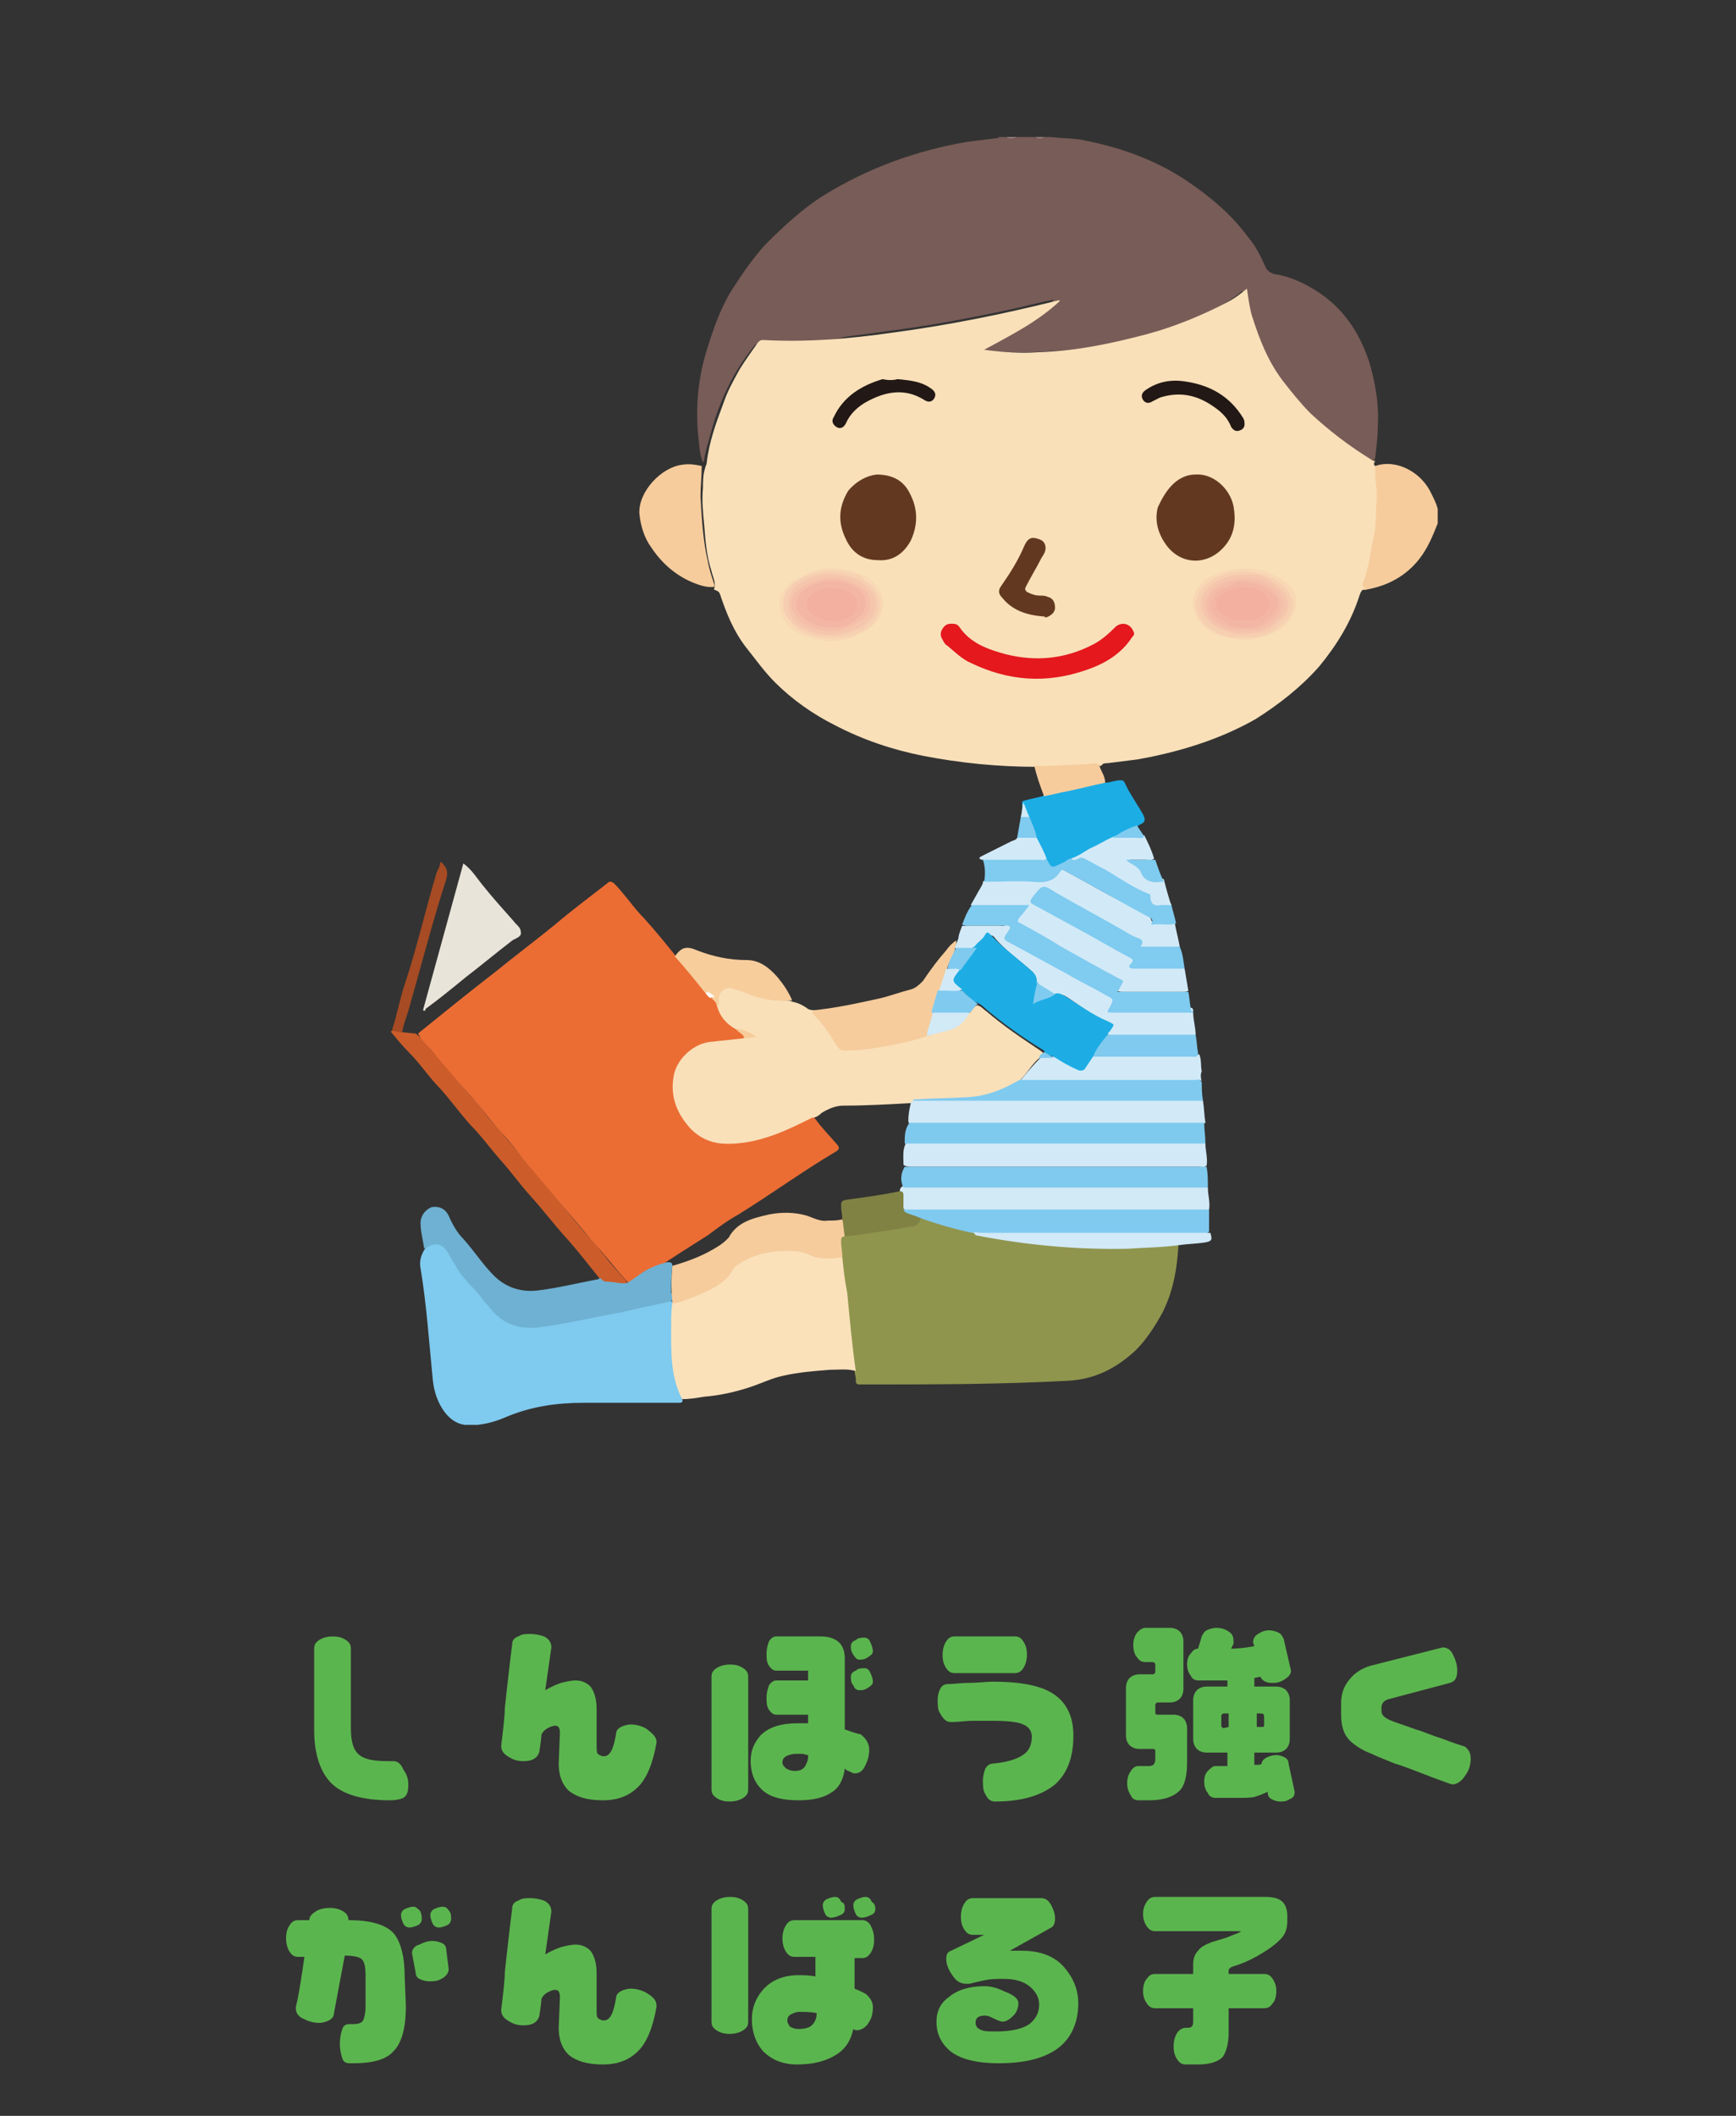 <?xml version="1.0" encoding="utf-8"?>
<!-- Generator: Adobe Illustrator 23.0.1, SVG Export Plug-In . SVG Version: 6.00 Build 0)  -->
<svg version="1.1" id="レイヤー_1" xmlns="http://www.w3.org/2000/svg" xmlns:xlink="http://www.w3.org/1999/xlink" x="0px"
	 y="0px" viewBox="0 0 142 173" style="enable-background:new 0 0 142 173;" xml:space="preserve">
<rect x="0" y="0" width="142" height="173" fill="#333333" stroke="none"/>
<style type="text/css">
	.st0{fill:none;}
	.st1{fill-rule:evenodd;clip-rule:evenodd;fill:#785C57;}
	.st2{fill-rule:evenodd;clip-rule:evenodd;fill:#F6CC9C;}
	.st3{fill-rule:evenodd;clip-rule:evenodd;fill:#CC5D2B;}
	.st4{fill-rule:evenodd;clip-rule:evenodd;fill:#A64B23;}
	.st5{fill-rule:evenodd;clip-rule:evenodd;fill:#CAE7F7;}
	.st6{fill-rule:evenodd;clip-rule:evenodd;fill:#9A8581;}
	.st7{fill-rule:evenodd;clip-rule:evenodd;fill:#988380;}
	.st8{fill-rule:evenodd;clip-rule:evenodd;fill:#F9E0B9;}
	.st9{fill-rule:evenodd;clip-rule:evenodd;fill:#EB6D34;}
	.st10{fill-rule:evenodd;clip-rule:evenodd;fill:#D2EAF7;}
	.st11{fill-rule:evenodd;clip-rule:evenodd;fill:#1CADE5;}
	.st12{fill-rule:evenodd;clip-rule:evenodd;fill:#E9E4D9;}
	.st13{fill-rule:evenodd;clip-rule:evenodd;fill:#80CBF0;}
	.st14{fill-rule:evenodd;clip-rule:evenodd;fill:#F7CD9C;}
	.st15{fill-rule:evenodd;clip-rule:evenodd;fill:#D1EAF7;}
	.st16{fill-rule:evenodd;clip-rule:evenodd;fill:#8F954D;}
	.st17{fill-rule:evenodd;clip-rule:evenodd;fill:#7FCAEF;}
	.st18{fill-rule:evenodd;clip-rule:evenodd;fill:#FAE1BA;}
	.st19{fill-rule:evenodd;clip-rule:evenodd;fill:#D2E9F6;}
	.st20{fill-rule:evenodd;clip-rule:evenodd;fill:#D2E9F7;}
	.st21{fill-rule:evenodd;clip-rule:evenodd;fill:#80CAEF;}
	.st22{fill-rule:evenodd;clip-rule:evenodd;fill:#7ECAEF;}
	.st23{fill-rule:evenodd;clip-rule:evenodd;fill:#80CAF0;}
	.st24{fill-rule:evenodd;clip-rule:evenodd;fill:#D5ECF8;}
	.st25{fill-rule:evenodd;clip-rule:evenodd;fill:#6EB1D2;}
	.st26{fill-rule:evenodd;clip-rule:evenodd;fill:#623920;}
	.st27{fill-rule:evenodd;clip-rule:evenodd;fill:#E4181D;}
	.st28{fill-rule:evenodd;clip-rule:evenodd;fill:#221815;}
	.st29{fill-rule:evenodd;clip-rule:evenodd;fill:#F8D7B5;}
	.st30{fill-rule:evenodd;clip-rule:evenodd;fill:#F8D8B5;}
	.st31{fill-rule:evenodd;clip-rule:evenodd;fill:#F7CC9B;}
	.st32{fill-rule:evenodd;clip-rule:evenodd;fill:#FFFBF9;}
	.st33{fill-rule:evenodd;clip-rule:evenodd;fill:#1DADE4;}
	.st34{fill-rule:evenodd;clip-rule:evenodd;fill:#808243;}
	.st35{fill-rule:evenodd;clip-rule:evenodd;fill:#F6CEB0;}
	.st36{fill-rule:evenodd;clip-rule:evenodd;fill:#F7D2B2;}
	.st37{fill-rule:evenodd;clip-rule:evenodd;fill:#F5C5AC;}
	.st38{fill-rule:evenodd;clip-rule:evenodd;fill:#F6CDB0;}
	.st39{fill-rule:evenodd;clip-rule:evenodd;fill:#F4C1AA;}
	.st40{fill-rule:evenodd;clip-rule:evenodd;fill:#F4BCA7;}
	.st41{fill-rule:evenodd;clip-rule:evenodd;fill:#F5BEA8;}
	.st42{fill-rule:evenodd;clip-rule:evenodd;fill:#F4B6A4;}
	.st43{fill-rule:evenodd;clip-rule:evenodd;fill:#F3B0A1;}
	.st44{fill:#5BB54E;}
</style>
<g>
	<rect y="0" class="st0" width="142" height="173"/>
</g>
<g>
	<path class="st1" d="M57.5,37.8c-0.3-0.7-0.3-1.5-0.4-2.3c-0.2-2.2,0-4.4,0.6-6.5c0.6-2,1.3-4.1,2.5-5.8c0.7-1.1,1.5-2.2,2.4-3.2
		c1.5-1.5,3.1-3,4.9-4.1c3.6-2.2,7.5-3.6,11.6-4.3c0.8-0.1,1.6-0.2,2.4-0.3c0.1,0,0.2,0,0.2-0.1c0.2,0,0.3,0,0.5,0
		c0.3,0.1,0.6,0.1,0.9,0c0.5,0,1,0,1.4,0c0.3,0.1,0.5,0.1,0.8,0c0.2,0,0.4,0,0.6,0c0.8,0.1,1.6,0.1,2.4,0.2c3.2,0.6,6.1,1.6,8.8,3.4
		c1.9,1.3,3.6,2.7,5,4.6c0.6,0.7,1,1.5,1.4,2.4c0.1,0.3,0.4,0.5,0.7,0.6c1.3,0.2,2.4,0.7,3.5,1.4c2.2,1.4,3.5,3.4,4.3,5.8
		c0.5,1.7,0.8,3.4,0.7,5.2c0,0.8-0.1,1.7-0.2,2.5c0,0.2-0.1,0.3-0.2,0.5c-0.2,0.1-0.4,0-0.6-0.2c-1.4-1-2.8-1.9-4.1-3.1
		c-1.1-1-2.1-2.2-3.1-3.4c-0.9-1.2-1.5-2.6-2.1-4.1c-0.3-0.9-0.6-1.8-0.7-2.7c0-0.1,0-0.3-0.1-0.5c-0.9,0.8-2,1.3-3,1.8
		c-1.8,0.9-3.8,1.5-5.7,2c-1.8,0.5-3.6,0.8-5.5,1c-2.1,0.2-4.2,0.3-6.4,0.1c-0.2,0-0.6,0-0.6-0.2c-0.1-0.3,0.3-0.3,0.5-0.5
		c1.5-0.8,3-1.7,4.4-2.7c0.3-0.2,0.6-0.4,0.9-0.8c-0.5,0.1-1,0.2-1.4,0.3c-2,0.5-4,0.9-6.1,1.3c-3.1,0.6-6.2,1-9.3,1.4
		C67,28,64.7,28,62.4,28c-0.3,0-0.6,0.1-0.8,0.4c-1.6,2-2.7,4.3-3.4,6.8c-0.2,0.8-0.5,1.6-0.6,2.4C57.6,37.6,57.6,37.7,57.5,37.8z"
		/>
	<path class="st2" d="M112.5,38.1c1.7-0.6,3.8,0.5,4.6,2.3c0.2,0.4,0.4,0.8,0.5,1.2c0,0.4,0,0.8,0,1.2c-0.4,1-0.8,2-1.5,2.9
		c-1.1,1.4-2.6,2.2-4.3,2.5c-0.3,0.1-0.4,0-0.4-0.3c0-0.2,0.1-0.3,0.1-0.5c0.6-2.4,1-4.7,1-7.2c0-0.5-0.1-1-0.1-1.5
		C112.3,38.5,112.3,38.3,112.5,38.1z"/>
	<path class="st3" d="M49.1,104.6c-0.9-1.1-1.8-2.3-2.8-3.4s-1.9-2.3-2.9-3.4c-0.9-1-1.6-2-2.5-3c-0.8-0.9-1.5-1.9-2.4-2.8
		c-0.9-1-1.6-2-2.5-3c-0.9-0.9-1.6-2-2.5-2.9c-0.5-0.5-1-1.1-1.5-1.7v-0.1c0.3-0.2,0.5-0.1,0.8,0.1c0.4,0,0.8,0.1,1.2,0.1
		c0.5,0.4,0.9,0.9,1.3,1.4c1.1,1.1,2,2.4,3.1,3.6c0.7,0.7,1.3,1.6,1.9,2.3c1.7,1.9,3.3,3.9,5,5.9c1.1,1.3,2.1,2.7,3.3,3.9
		c0.3,0.3,0.5,0.7,0.8,1c0.5,0.7,1.1,1.3,1.7,2c0.1,0.1,0.3,0.3,0.1,0.5c-0.6,0.1-1.2-0.1-1.8-0.1C49.3,104.9,49.1,104.8,49.1,104.6
		z"/>
	<path class="st4" d="M32.9,84.4c-0.3,0-0.5-0.1-0.8-0.1c0-0.1,0-0.1,0-0.2c0.4-1.2,0.6-2.4,1-3.6c1-3,1.7-6.1,2.6-9.1
		c0.1-0.3,0.3-0.5,0.3-0.9c0.1,0,0.1,0,0.1,0c0.4,0.4,0.6,0.7,0.4,1.4c-1.1,3.4-2,6.9-3,10.4C33.3,83.1,33,83.7,32.9,84.4z"/>
	<path class="st5" d="M38,116.5L38,116.5c0.4-0.3,0.7-0.3,1.1-0.1v0.1C38.7,116.5,38.4,116.5,38,116.5z"/>
	<path class="st6" d="M83.2,11.2c-0.3,0.1-0.6,0.2-0.9,0C82.6,11.2,82.9,11.2,83.2,11.2z"/>
	<path class="st7" d="M85.4,11.2c-0.3,0.2-0.5,0.1-0.8,0C84.9,11.2,85.2,11.2,85.4,11.2z"/>
	<path class="st8" d="M112.5,38.1c-0.1,1,0.2,1.9,0.1,2.9c-0.1,0.9,0,1.9-0.2,2.7c-0.3,1.3-0.4,2.7-0.9,3.9
		c-0.1,0.2-0.1,0.4,0.2,0.5c-0.3,0.1-0.4,0.3-0.5,0.6c-0.7,2.2-1.9,4.1-3.3,5.8c-1.5,1.7-3.3,3.1-5.2,4.3c-3,1.7-6.3,2.7-9.7,3.3
		c-0.8,0.1-1.6,0.2-2.4,0.3c-0.2,0-0.4,0-0.5,0.2c-0.4,0.1-0.7,0.1-1.1,0.1c-1.2,0-2.4,0.2-3.6,0.1c-0.2,0-0.4,0-0.6-0.1
		c-3.1,0-6.2-0.3-9.3-0.9c-2.5-0.5-4.9-1.3-7.2-2.5c-1.8-0.9-3.5-2.1-4.9-3.5c-0.9-0.9-1.6-1.9-2.4-2.9c-1-1.3-1.6-2.8-2.1-4.3
		c-0.1-0.3-0.3-0.3-0.5-0.4c0.2-0.6-0.1-1-0.2-1.5c-0.4-1.2-0.5-2.5-0.6-3.8c-0.1-1-0.2-2-0.1-3c0-0.6,0-1.1,0.2-1.7
		c0-0.1,0.1-0.2,0.1-0.3c0.2-1.8,0.8-3.4,1.4-5c0.3-0.9,0.8-1.8,1.3-2.7c0.5-0.8,1-1.5,1.5-2.2c0.1-0.1,0.2-0.2,0.4-0.2
		C66,28,69.5,27.7,73,27.2c4.5-0.6,9-1.5,13.4-2.6c0.1,0,0.2-0.1,0.3,0c-1.8,1.7-4,2.8-6.2,4c1.5,0.2,3,0.3,4.4,0.2
		c3.1-0.1,6-0.7,9-1.5c2.2-0.6,4.4-1.5,6.5-2.6c0.6-0.3,1.1-0.7,1.6-1.1c0.1,0.7,0.2,1.5,0.4,2.2c0.6,1.9,1.3,3.7,2.5,5.3
		c0.7,0.9,1.5,1.9,2.3,2.7c1.5,1.4,3.2,2.7,5,3.8c0.1,0.1,0.2,0.1,0.3,0.1C112.4,37.8,112.3,38,112.5,38.1z"/>
	<path class="st9" d="M51.4,104.9c-1.1-1.2-2-2.4-3.1-3.6c-1.6-1.9-3.2-3.8-4.8-5.7c-0.9-1-1.6-2.1-2.5-3c-0.9-1-1.6-2-2.5-3
		c-1.4-1.5-2.6-3.1-4-4.6c-0.1-0.1-0.2-0.3-0.3-0.5c2.1-1.7,4.2-3.4,6.4-5.1c1.6-1.3,3.2-2.5,4.8-3.8c1.4-1.2,2.9-2.3,4.3-3.4
		c0.2-0.2,0.3-0.1,0.5,0c0.9,0.9,1.6,2,2.5,2.9c0.9,1,1.8,2.1,2.6,3.1c0.3,0.2,0.6,0.4,0.8,0.7c0.6,0.7,1.2,1.4,1.8,2.2
		c0.1,0.1,0.2,0.2,0.4,0.3c0.2,0.3,0.5,0.6,0.7,0.9c0.3,0.7,0.7,1.3,1.4,1.7c0.1,0.2,0.3,0.3,0.4,0.4c0.1,0.1,0.3,0.3,0.2,0.5
		c-0.8,0.2-1.7,0.2-2.6,0.3c-2.8,0.4-3.8,3.2-2.6,5.6c0.3,0.5,0.6,1,1,1.4c0.9,0.9,1.9,1.2,3.1,1.1c1.8-0.1,3.5-0.6,5.1-1.4
		c0.5-0.2,0.9-0.5,1.4-0.6c0.1,0,0.2,0.1,0.3,0.2c0.5,0.7,1.1,1.3,1.7,2c0.3,0.3,0.3,0.5-0.1,0.7c-2.7,1.6-5.3,3.5-7.9,5.1
		c-0.9,0.5-1.7,1.1-2.5,1.7c-1.4,0.9-2.9,1.8-4.3,2.8c-0.6,0.3-1.1,0.7-1.7,1.1C51.7,104.9,51.6,105.1,51.4,104.9z"/>
	<path class="st8" d="M66.4,91.4c-1,0.5-2,1-3.1,1.4c-1.4,0.5-2.8,0.8-4.3,0.7c-1-0.1-1.8-0.5-2.5-1.2c-1.1-1.2-1.7-2.6-1.4-4.3
		c0.2-1.3,1.5-2.6,2.9-2.8c0.9-0.1,1.9-0.2,2.8-0.3c0.2-0.2,0.5-0.2,0.7-0.2c-0.4-0.3-1-0.3-1.4-0.6c-0.7-0.4-1.2-1-1.4-1.7
		c-0.2-0.5-0.2-0.9,0.2-1.3c0.3-0.4,0.7-0.4,1.2-0.3c0.3,0.1,0.6,0.1,0.9,0.3c1,0.5,2.1,0.7,3.2,0.7c0.2,0,0.4,0,0.6,0.1
		c0.5,0.1,0.9,0.3,1.3,0.6c0.2,0.1,0.4,0.1,0.6,0.1c0,0.1,0,0.2,0.1,0.4c0.7,0.8,1.3,1.6,1.8,2.5c0.1,0.2,0.4,0.3,0.6,0.3
		c0.8,0,1.5-0.1,2.2-0.2c1.5-0.2,2.9-0.5,4.4-0.9c0.6-0.2,1.1-0.4,1.7-0.5c0.8-0.1,1.3-0.7,1.7-1.3c0.3-0.2,0.4-0.6,0.7-0.7
		c0.3,0,0.5,0.3,0.8,0.5c1.4,1.2,2.9,2.2,4.4,3.2c0.1,0.1,0.2,0.1,0.2,0.2c0,0.3-0.3,0.4-0.5,0.6c-0.6,0.6-1,1.4-1.7,1.9
		c-1.3,0.9-2.8,1.4-4.4,1.4c-1.4,0-2.9,0.1-4.3,0.2c-1.8,0.1-3.6,0.2-5.4,0.2c-0.7,0-1.3,0.3-1.8,0.6C67.1,91.1,66.8,91.4,66.4,91.4
		z"/>
	<path class="st10" d="M96.9,79.2c0.1,0.6,0.2,1.2,0.3,1.8c-0.1,0.1-0.3,0.1-0.5,0.1c-1.6,0-3.2,0-4.8,0c-0.6,0-0.6-0.1-0.4-0.6
		c0.1-0.3,0-0.4-0.2-0.5c-1.2-0.7-2.5-1.4-3.7-2c-1.4-0.8-2.9-1.6-4.3-2.4c-0.4-0.2-0.4-0.4-0.1-0.7c0.2-0.2,0.4-0.5,0.6-0.8
		c-0.3,0-0.6,0-0.9,0c-1,0-1.9,0-2.9,0c-0.2,0-0.4,0-0.6-0.1c0.3-0.5,0.5-0.9,0.8-1.4c0.1-0.2,0.2-0.3,0.2-0.5
		c0.2-0.2,0.4-0.1,0.6-0.1c1.3,0,2.6,0,3.9,0c0.5,0,0.9-0.1,1.2-0.5c0.5-0.6,0.5-0.6,1.2-0.2c1.5,0.8,3,1.7,4.6,2.5
		c0.5,0.3,1.1,0.5,1.6,0.8c0.3,0.2,0.6,0.3,0.7,0.7c0.1,0.2,0.3,0.1,0.4,0.2c0.5,0,1,0,1.5,0c0.1,0.6,0.3,1.3,0.4,1.9
		c-0.1,0.1-0.2,0.1-0.3,0.1c-0.9,0-1.7,0-2.6,0c-0.2,0-0.4,0-0.3-0.2c0.1-0.4-0.1-0.4-0.3-0.5c-2.4-1.3-4.8-2.6-7.2-4
		c-0.3-0.2-0.5-0.2-0.7,0.1c-0.8,0.9-0.9,0.8,0.2,1.3c0.9,0.4,1.7,0.9,2.6,1.4c1.5,0.9,3.1,1.7,4.6,2.6c0.2,0.1,0.4,0.2,0.3,0.5
		C92.6,79,92.8,79,93,79c1.1,0,2.2,0,3.3,0C96.5,79.1,96.7,79.1,96.9,79.2z"/>
	<path class="st11" d="M90.4,64c0.4,0,0.8-0.2,1.2-0.2c0.2,0,0.3,0,0.4,0.2c0.4,0.9,1,1.7,1.5,2.6c0.2,0.4,0.2,0.6-0.2,0.8
		c-0.1,0-0.1,0.1-0.2,0.1c-0.2,0.3-0.6,0.4-0.9,0.5c-0.4,0.2-0.8,0.4-1.1,0.6c-1,0.5-2.1,1-3.1,1.6c-0.1,0.1-0.3,0.1-0.4,0.2
		c-0.4,0.2-0.7,0.4-1.1,0.6c-0.5,0.3-0.6,0.2-0.8-0.3c-0.1-0.1-0.1-0.3-0.2-0.4c-0.2-0.6-0.5-1.1-0.8-1.7c-0.2-0.6-0.4-1.1-0.7-1.7
		c-0.2-0.4-0.4-0.8-0.4-1.2c0-0.3,0.2-0.2,0.4-0.3c0.4-0.1,0.9-0.2,1.3-0.3c0.1-0.2,0.4-0.2,0.6-0.2c1.3-0.3,2.5-0.5,3.8-0.8
		C90,64,90.2,63.9,90.4,64z"/>
	<path class="st2" d="M57.4,38.1c0,0.8-0.1,1.7-0.1,2.5c0.1,1.8,0.2,3.6,0.6,5.3c0.1,0.6,0.3,1.2,0.5,1.8c0.1,0.3,0,0.3-0.2,0.3
		c-0.6,0-1.1-0.2-1.6-0.4c-1.4-0.6-2.5-1.6-3.3-2.8c-0.6-0.8-0.9-1.8-1-2.8c-0.1-1.8,1.8-3.8,3.5-4C56.4,37.9,56.9,38,57.4,38.1z"/>
	<path class="st12" d="M34.6,82.6c1.1-4,2.2-8,3.3-12c0.7,0.5,1.1,1.2,1.6,1.8c0.8,1,1.7,2,2.5,2.9c0.2,0.3,0.6,0.5,0.6,0.9
		c0.1,0.4-0.4,0.5-0.7,0.7c-1.3,1-2.5,2-3.8,3c-1.1,0.9-2.2,1.8-3.3,2.6C34.8,82.6,34.8,82.7,34.6,82.6z"/>
	<path class="st2" d="M75.9,84.7c-1.2,0.4-2.5,0.7-3.8,0.9c-1,0.2-2,0.3-3,0.3c-0.3,0-0.4-0.1-0.6-0.3c-0.6-1-1.2-1.9-2-2.7
		c-0.2-0.2,0.1-0.2,0.1-0.3c1.9-0.2,3.7-0.6,5.5-1c0.8-0.2,1.6-0.5,2.4-0.7c0.4-0.1,0.7-0.4,1-0.7c0.6-0.9,1.2-1.7,1.9-2.5
		c0.2-0.3,0.5-0.6,0.8-0.8c0.1,0.3-0.1,0.5-0.1,0.8c-0.2,0.6-0.6,1.1-0.7,1.8c-0.2,0.6-0.4,1.2-0.6,1.8c-0.2,0.6-0.3,1.2-0.5,1.7
		C76.3,83.5,76.2,84.1,75.9,84.7z"/>
	<path class="st13" d="M79.5,74c1.5,0,3.1,0,4.7,0c-0.3,0.4-0.5,0.7-0.8,1c-0.2,0.3-0.2,0.4,0.1,0.5c1.1,0.6,2.2,1.2,3.3,1.9
		c1.6,0.9,3.2,1.8,4.9,2.7c0.2,0.1,0.2,0.1,0.1,0.3c-0.1,0.2-0.2,0.4-0.4,0.7c2,0,3.9,0,5.8,0c0.1,0.4,0.1,0.9,0.2,1.3
		c0.1,0.1,0.1,0.2,0.2,0.3c0,0,0,0,0,0.1c-0.2,0.2-0.4,0.1-0.6,0.1c-2,0-3.9,0-5.9,0c-0.1,0-0.2,0-0.3,0c-0.3,0-0.4-0.2-0.3-0.5
		c0-0.1,0.1-0.2,0.1-0.3c0.1-0.3,0.1-0.5-0.2-0.6c-1.8-1-3.7-2-5.5-3c-0.9-0.5-1.8-1-2.7-1.5c-0.4-0.2-0.4-0.4-0.2-0.8
		c0.1-0.1,0.3-0.2,0.2-0.4c-0.1-0.2-0.3-0.1-0.4-0.1c-0.8,0-1.7,0-2.5,0c-0.2,0-0.4,0-0.6-0.1C78.9,75.1,79.1,74.5,79.5,74z"/>
	<path class="st10" d="M78.7,75.7c1.2,0,2.3,0,3.5,0c0.1,0,0.3-0.1,0.4,0.1c0.1,0.1-0.1,0.2-0.1,0.3c-0.5,0.7-0.5,0.7,0.3,1.1
		c1.5,0.8,3.1,1.7,4.6,2.5c1,0.6,2.1,1.1,3.1,1.7c0.6,0.3,0.6,0.3,0.3,0.9c-0.3,0.5-0.3,0.5,0.3,0.5c2.2,0,4.3,0,6.5,0
		c0,0.6,0.2,1.2,0.2,1.8c-0.1,0.1-0.3,0.1-0.5,0.1c-2.1,0-4.2,0-6.3,0c-0.1,0-0.1,0-0.2,0c-0.3-0.1-0.2-0.3-0.1-0.5
		c0.2-0.5,0.3-0.5-0.2-0.7c-1.1-0.5-2.1-1.2-3.1-1.9c-0.3-0.2-0.7-0.4-1.1-0.3c-0.4-0.2-0.8-0.4-1.2-0.6c-0.2-0.1-0.3-0.2-0.3-0.4
		c0-0.3-0.1-0.5-0.3-0.8c-1.1-1-2.3-1.8-3.2-2.9c-0.2-0.2-0.3-0.1-0.5,0.1c-0.3,0.4-0.5,0.8-1,0.9c-0.6,0-1.1,0.2-1.7-0.1
		c0.1-0.3,0.2-0.5,0.3-0.8C78.4,76.4,78.6,76,78.7,75.7z"/>
	<path class="st13" d="M85.6,70.2C86,71,86,71,86.8,70.6c0.3-0.1,0.5-0.3,0.7-0.4c0.2,0.1,0.4,0,0.5-0.1c0.3-0.2,0.5-0.1,0.8,0
		c1.5,0.8,2.9,1.7,4.4,2.5c0.2,0.1,0.4,0.2,0.6,0.3c0.3,0.1,0.4,0.2,0.5,0.5c0,0.3,0.2,0.4,0.5,0.4s0.7-0.1,1,0.1
		c0.1,0.5,0.3,1.1,0.4,1.6c-0.6,0.2-1.3,0-1.9,0.1c-0.1,0-0.2,0-0.1-0.1c0.2-0.4-0.2-0.5-0.4-0.6c-2.2-1.2-4.5-2.5-6.7-3.7
		c-0.2-0.1-0.3-0.1-0.4,0.1c-0.5,0.8-1.3,0.9-2.2,0.8c-1.3-0.1-2.6,0-4,0c0.1-0.6,0.1-1.2-0.1-1.8c0.1-0.1,0.3-0.1,0.5-0.1
		c1.5,0,3,0,4.5,0C85.4,70.2,85.5,70.2,85.6,70.2z"/>
	<path class="st14" d="M64.8,81.8c-1.4,0.1-2.7-0.1-4-0.7c-0.3-0.1-0.7-0.2-1-0.3c-0.5-0.1-1,0.3-1,0.9c0,0.2,0,0.4,0,0.6
		c-0.2-0.3-0.5-0.6-0.7-0.8c0-0.1,0.1-0.1,0.2-0.1c0,0-0.1,0-0.2-0.1c-0.1,0-0.3-0.1-0.4-0.1c-0.8-1-1.6-2-2.5-3
		c0.5-0.7,0.9-0.9,1.8-0.5c1.3,0.5,2.6,0.8,4.1,0.8c1,0,1.8,0.6,2.5,1.4C64.1,80.5,64.5,81.1,64.8,81.8z"/>
	<path class="st2" d="M90.4,64c-1,0.2-2.1,0.5-3.1,0.7c-0.6,0.1-1.3,0.3-1.9,0.4c-0.3-0.8-0.6-1.6-0.8-2.5c1.4,0.1,2.7-0.1,4.1-0.1
		c0.4,0,0.8-0.2,1.2,0C90,63,90.4,63.4,90.4,64z"/>
	<path class="st10" d="M85.6,70.2c-0.2,0.2-0.4,0.1-0.5,0.1c-1.6,0-3.2,0-4.8,0c-0.3-0.1-0.2-0.2,0-0.3c0.8-0.4,1.6-0.8,2.4-1.2
		c0.2-0.1,0.4-0.1,0.5-0.3c0.5-0.2,1.1-0.2,1.6,0C85.1,69.1,85.4,69.6,85.6,70.2z"/>
	<path class="st13" d="M84.8,68.5c-0.5,0-1.1,0-1.6,0c0.1-0.6,0.2-1.1,0.3-1.7c0.2-0.2,0.4-0.2,0.7,0C84.4,67.3,84.7,67.9,84.8,68.5
		z"/>
	<path class="st15" d="M84.2,66.8c-0.2,0-0.4,0-0.7,0c0.1-0.4,0.1-0.8,0.2-1.2C83.9,66,84,66.4,84.2,66.8z"/>
	<path class="st16" d="M96.4,101.7c-0.1,1.9-0.4,3.8-1.3,5.6c-0.6,1.1-1.3,2.2-2.2,3.1c-1.6,1.5-3.4,2.4-5.6,2.5
		c-5.6,0.3-11.2,0.3-16.9,0.3c-0.3,0-0.4,0-0.4-0.4c0-0.3-0.1-0.5-0.1-0.8c-0.1-0.2-0.2-0.5-0.2-0.8c-0.2-1.9-0.4-3.9-0.6-5.8
		c-0.1-0.9-0.2-1.8-0.3-2.7c0-0.4-0.1-0.8-0.1-1.1c0-0.3,0-0.5,0.3-0.6c1.7-0.3,3.4-0.5,5.1-0.7c0.5-0.1,0.9-0.2,1.2-0.7
		c0.2-0.1,0.4,0,0.6,0.1c1.2,0.4,2.5,0.7,3.8,1c2.4,0.5,4.8,0.9,7.2,1c2.3,0.2,4.6,0.2,6.9,0.1C94.6,101.7,95.5,101.5,96.4,101.7z"
		/>
	<path class="st17" d="M39.1,116.5c-0.4,0-0.7,0-1.1,0c-0.7-0.1-1.2-0.5-1.6-1c-0.6-0.8-0.9-1.7-1-2.7c-0.3-3-0.5-6.1-1-9.1
		c-0.1-0.5,0-1,0.3-1.5c0.5-0.8,1.5-0.7,2,0.1c0.4,0.6,0.7,1.2,1.1,1.8c0.9,1.1,1.8,2.2,2.8,3.3c0.6,0.7,1.5,1,2.4,1.1
		c1.1,0.1,2.2-0.2,3.2-0.4c2.7-0.5,5.5-1.1,8.2-1.7c0.2,0,0.3-0.1,0.5,0c0.1,0,0.1,0.1,0.2,0.2c-0.1,1.2-0.1,2.3,0,3.5
		c0,1.3,0.2,2.7,0.7,3.9c0.1,0.1,0.1,0.3,0,0.4c0.1,0.3-0.1,0.3-0.3,0.3c-0.8,0-1.6,0-2.4,0c-1.8,0-3.6,0-5.4,0
		c-2.2,0-4.3,0.3-6.4,1.2C40.6,116.2,39.9,116.4,39.1,116.5z"/>
	<path class="st18" d="M55.8,114.4c-1-1.9-0.9-4-0.9-6.1c0-0.6,0-1.2,0.1-1.8c0.1-0.1,0.2-0.2,0.3-0.2c1-0.3,1.9-0.7,2.8-1.1
		c0.7-0.3,1.3-0.8,1.7-1.5c0.5-0.8,1.3-1,2.1-1.3c1.2-0.4,2.4-0.4,3.6-0.3c0.3,0,0.6,0.1,0.8,0.3c0.7,0.4,1.4,0.3,2.1,0.3
		c0.2,0,0.4-0.1,0.5,0.1c0.1,1,0.2,1.9,0.4,2.9c0.2,2.1,0.4,4.3,0.7,6.4c-0.7-0.2-1.4-0.1-2.1-0.1c-1.3,0.1-2.6,0.2-3.9,0.5
		c-0.9,0.2-1.7,0.6-2.6,0.9c-1.2,0.4-2.5,0.7-3.8,0.8C57,114.3,56.4,114.4,55.8,114.4z"/>
	<path class="st19" d="M98.8,97.1c0,0.6,0.2,1.2,0.1,1.8c-0.2,0.2-0.4,0.1-0.6,0.1c-7.9,0-15.8,0-23.7,0c-0.2,0-0.4,0-0.6-0.1
		s-0.2-0.4-0.2-0.6c0-0.3,0-0.6-0.2-0.9c0-0.3,0.2-0.4,0.4-0.5c0.2-0.1,0.5-0.1,0.7-0.1c7.8,0,15.5,0,23.3,0
		C98.3,96.9,98.6,96.9,98.8,97.1z"/>
	<path class="st20" d="M98.6,93.5c0,0.6,0.2,1.2,0.1,1.8c-0.2,0.2-0.4,0.1-0.6,0.1c-7.8,0-15.6,0-23.5,0c-0.2,0-0.4,0-0.6-0.1
		c-0.1,0-0.1-0.1-0.1-0.2c0-0.6-0.1-1.2,0.3-1.8c0.2-0.1,0.4-0.1,0.7-0.1c7.7,0,15.4,0,23,0C98.2,93.4,98.4,93.3,98.6,93.5z"/>
	<path class="st20" d="M98.4,90c0.1,0.6,0.1,1.2,0.2,1.8C98.3,92,98.1,92,97.9,92c-7.6,0-15.3,0-22.9,0c-0.2,0-0.4,0-0.6-0.1
		c-0.1-0.1-0.1-0.2-0.1-0.3c0-0.5,0.1-1,0.2-1.4c0-0.1,0.1-0.2,0.2-0.2c7.6-0.2,15.2-0.1,22.7-0.1C97.8,89.8,98.1,89.8,98.4,90z"/>
	<path class="st21" d="M74,95.4c5.2,0,10.4,0,15.5,0c3.1,0,6.1,0,9.2,0c0.1,0.6,0.1,1.1,0.1,1.7c-4,0-8.1,0-12.1,0
		c-4.3,0-8.5,0-12.8,0C73.6,96.5,73.7,95.9,74,95.4z"/>
	<path class="st22" d="M74.4,91.8c8,0,15.9,0,23.9,0c0.1,0,0.2,0,0.2,0c0,0.6,0.1,1.1,0.1,1.7c-6.5,0-13,0-19.5,0c-1.7,0-3.3,0-5,0
		H74C74,92.9,74,92.3,74.4,91.8z"/>
	<path class="st23" d="M73.9,98.9c8.2,0,16.3,0,24.5,0c0.2,0,0.3,0,0.5,0c0,0.6,0,1.2,0,1.8c-0.2,0.2-0.4,0.2-0.6,0.2
		c-5.8,0-11.5,0-17.3,0c-0.5,0-1-0.1-1.5-0.1c-1.4-0.3-2.8-0.7-4.2-1.2c-0.6,0.1-1-0.2-1.4-0.5C73.8,99.1,73.9,99,73.9,98.9z"/>
	<path class="st21" d="M98.4,90c-7.9,0-15.8,0-23.7,0c0,0,0,0,0-0.1l0,0c1.5-0.1,3.1-0.1,4.6-0.2c1.4-0.1,2.7-0.6,3.9-1.3
		c0.1,0,0.1-0.1,0.2-0.1c0.2-0.1,0.5-0.1,0.7-0.1c4.5,0,8.9,0,13.4,0c0.3,0,0.6-0.1,0.8,0.3C98.3,88.9,98.3,89.4,98.4,90z"/>
	<path class="st10" d="M98.3,88.4c-0.2-0.2-0.4-0.1-0.6-0.1c-4.5,0-9.1,0-13.6,0c-0.2,0-0.4,0-0.6,0c0.5-0.6,1-1.2,1.6-1.8
		c0.4-0.2,0.7-0.1,1.1-0.1c0.7,0.2,1.2,0.7,1.9,0.9c0.5,0.2,0.5,0.2,0.8-0.3c0.2-0.3,0.3-0.6,0.7-0.7c2-0.1,3.9,0,5.9,0
		c0.6,0,1.1,0,1.7,0c0.3,0,0.6,0,0.9-0.1c0.2,0.5,0.1,1,0.2,1.4C98.2,87.8,98.2,88.1,98.3,88.4z"/>
	<path class="st13" d="M96.9,79.2c-1.4,0-2.8,0-4.2,0c-0.1,0-0.2,0-0.3-0.1c-0.1-0.1,0-0.2,0.1-0.3c0.3-0.3,0.1-0.4-0.1-0.5
		c-1.5-0.8-3-1.7-4.5-2.5c-1.1-0.6-2.2-1.2-3.3-1.8c-0.4-0.2-0.4-0.3-0.1-0.7c0.8-1,0.8-1,1.9-0.3c1.9,1.1,3.8,2.1,5.7,3.2
		c0.3,0.2,0.7,0.4,1,0.5s0.5,0.3,0.2,0.7c1.1,0,2.1,0,3.2,0C96.8,78.1,96.8,78.7,96.9,79.2z"/>
	<path class="st20" d="M79.6,100.8c0.2-0.1,0.4,0,0.6,0c6.3,0,12.5,0,18.8,0c0.2,0.6,0.1,0.7-0.5,0.8c-0.7,0.1-1.3,0.1-2,0.2
		c-1.4,0.2-2.8,0.2-4.2,0.3c-4.2,0.1-8.4-0.3-12.5-1.1C79.7,100.8,79.6,100.8,79.6,100.8z"/>
	<path class="st10" d="M95.8,74c-0.3,0-0.5,0-0.8,0c-0.5,0.1-0.9,0-0.9-0.7c0-0.1,0-0.2-0.1-0.2c-1.3-0.5-2.4-1.3-3.6-2
		c-0.6-0.3-1.1-0.6-1.7-0.9c-0.2-0.1-0.3-0.1-0.5,0s-0.4,0.2-0.6,0c0.6-0.2,1-0.5,1.5-0.8c0.7-0.3,1.3-0.7,2-1
		c0.8-0.2,1.7-0.1,2.5-0.1c0.3,0.6,0.6,1.2,0.8,1.9c-0.2,0.2-0.5,0.1-0.7,0.1c-0.4,0-0.8,0-1.3,0c0.6,0.3,0.9,0.8,1.3,1.3
		c0.2,0.2,0.4,0.2,0.6,0.2c0.3,0,0.6-0.1,0.9,0.1C95.4,72.7,95.6,73.4,95.8,74z"/>
	<path class="st21" d="M98,86.1c0,0.4-0.3,0.3-0.5,0.3c-2.7,0-5.5,0-8.2,0c0-0.6,0.4-0.9,0.7-1.3c0.1-0.2,0.2-0.5,0.6-0.5
		c2.4,0,4.8,0,7.2,0C97.9,85.1,97.9,85.6,98,86.1z"/>
	<path class="st13" d="M95.2,72.1c-0.1,0-0.2,0-0.2,0c-0.7,0.1-1.4,0-1.7-0.8c-0.2-0.5-0.8-0.6-1.2-1c0.9,0,1.6,0,2.4,0
		C94.7,70.9,94.9,71.5,95.2,72.1z"/>
	<path class="st13" d="M93.6,68.4c-0.2,0.2-0.5,0.1-0.8,0.1c-0.6,0-1.2,0-1.8,0c0.6-0.4,1.3-0.8,2-1C93.2,67.8,93.4,68.1,93.6,68.4z
		"/>
	<path class="st24" d="M97.6,82.7c-0.2,0-0.2-0.2-0.2-0.3C97.6,82.4,97.6,82.6,97.6,82.7z"/>
	<path class="st25" d="M54.9,106.4c-1.4,0.3-2.8,0.6-4.1,0.9c-2.2,0.4-4.3,0.9-6.5,1.2c-1.3,0.2-2.6,0-3.6-0.9
		c-0.4-0.3-0.7-0.8-1.1-1.2c-0.6-0.9-1.5-1.6-2.1-2.5c-0.2-0.4-0.5-0.8-0.7-1.2c-0.6-1.1-1.1-1.2-2.1-0.6c-0.1-0.7-0.3-1.4-0.3-2.1
		c0-0.6,0.4-1.1,0.9-1.3c0.6-0.1,1.1,0.1,1.4,0.7c0.3,0.7,0.7,1.4,1.2,1.9c0.9,1,1.6,2.1,2.5,3c1,1,2.3,1.4,3.7,1.2
		c1.6-0.2,3.2-0.6,4.8-0.9c0.1,0,0.1-0.1,0.2-0.1c0.2,0.2,0.3,0.3,0.6,0.3c0.6,0,1.1,0.2,1.6,0.1c0.7-0.4,1.3-1,2.1-1.3
		c0.4-0.2,0.8-0.3,1.2-0.4c0.2,0,0.4,0,0.4,0.3c-0.1,0.7-0.1,1.5-0.1,2.2C55.1,106,55.1,106.2,54.9,106.4z"/>
	<path class="st26" d="M97.8,38.8c1.4-0.1,2.8,1.1,3.1,2.6c0.2,1.1,0.1,2.2-0.6,3.1c-1.3,1.7-3.5,1.8-4.8,0.2
		c-0.7-0.9-1.1-2-0.8-3.2C95.2,40.4,96.1,38.8,97.8,38.8z"/>
	<path class="st26" d="M71.7,38.8c1.3,0,2.2,0.5,2.7,1.5c0.7,1.3,0.7,2.6,0.1,3.9c-0.6,1.1-1.5,1.7-2.7,1.6c-1.2,0-2.1-0.6-2.6-1.7
		c-0.7-1.4-0.6-2.7,0.2-4C70.1,39.3,70.9,38.9,71.7,38.8z"/>
	<path class="st27" d="M77.8,51c0.3,0,0.5,0,0.7,0.3c0.9,1.3,2.3,1.8,3.8,2.2c2.4,0.6,4.8,0.4,7.1-0.8c0.6-0.3,1.2-0.8,1.7-1.3
		c0.5-0.6,1.3-0.5,1.6,0.2c0.1,0.2,0.1,0.3-0.1,0.5c-0.9,1.4-2.3,2.2-3.8,2.7c-3.2,1.1-6.3,0.9-9.4-0.6c-0.7-0.3-1.3-0.9-1.9-1.4
		c-0.2-0.1-0.3-0.3-0.4-0.5c-0.2-0.3-0.2-0.6,0-0.9C77.3,51.1,77.5,51,77.8,51z"/>
	<path class="st26" d="M85.3,50.4c-1.3-0.1-2.5-0.5-3.3-1.5c-0.3-0.3-0.4-0.6-0.1-1c0.7-1,1.4-2.1,1.9-3.3c0.2-0.4,0.4-0.7,0.9-0.6
		c0.4,0.1,0.7,0.2,0.8,0.6c0.1,0.4-0.1,0.7-0.3,1c-0.4,0.8-0.9,1.6-1.3,2.4c-0.1,0.2,0,0.3,0.1,0.4c0.4,0.2,0.7,0.3,1.1,0.3
		c0.2,0,0.4,0,0.6,0.1c0.4,0.1,0.6,0.4,0.6,0.9c0,0.4-0.4,0.7-0.8,0.8C85.5,50.4,85.4,50.4,85.3,50.4z"/>
	<path class="st28" d="M73.4,31c1.1,0.1,2,0.2,2.8,0.8c0.3,0.2,0.4,0.5,0.2,0.8c-0.2,0.3-0.5,0.3-0.8,0.1c-1.6-1-3.2-0.7-4.8,0.2
		c-0.7,0.4-1.3,1-1.6,1.7c-0.2,0.4-0.5,0.5-0.8,0.3s-0.4-0.5-0.2-0.8c0.8-1.7,2.3-2.6,4-3.1C72.6,31.1,73.1,31.1,73.4,31z"/>
	<path class="st28" d="M101.8,34.7c0,0.2-0.1,0.4-0.4,0.5s-0.5,0-0.7-0.3c-0.3-0.8-0.9-1.3-1.5-1.7c-1.3-0.9-2.7-1.2-4.3-0.7
		c-0.2,0.1-0.4,0.2-0.6,0.3C94,33,93.7,33,93.5,32.7s-0.1-0.6,0.2-0.8c1-0.7,2.1-0.9,3.3-0.7c2,0.3,3.6,1.2,4.7,3
		C101.8,34.4,101.8,34.5,101.8,34.7z"/>
	<path class="st29" d="M101.8,46.5c1.4-0.1,2.6,0.5,3.6,1.3c1.2,1.1,0.5,2.8-0.6,3.6c-1.1,0.7-2.2,1-3.4,0.9
		c-1.2-0.1-2.3-0.4-3.1-1.3c-1-1-1-2.6,0.3-3.6C99.4,46.9,100.6,46.5,101.8,46.5z"/>
	<path class="st30" d="M65.7,47.1c0.5-0.4,1.1-0.5,1.6-0.6c1.3-0.1,2.5,0.1,3.6,0.7c0.9,0.5,1.5,1.7,1.3,2.6c-0.3,1-1.3,2-2.2,2
		c0,0,0,0,0-0.1c0.1-0.2,0.4-0.2,0.6-0.4c0.5-0.3,0.9-0.7,1.2-1.3c0.3-0.7,0.2-1.3-0.3-1.9c-0.3-0.3-0.5-0.7-1-0.8
		c-0.4-0.3-0.9-0.4-1.3-0.5c-1-0.1-2-0.2-3,0.2C66.1,47.2,65.9,47.3,65.7,47.1C65.7,47.2,65.7,47.1,65.7,47.1z"/>
	<path class="st30" d="M70.1,51.9c-0.5,0.4-1,0.4-1.6,0.5c-1.2,0.1-2.4-0.2-3.5-0.8C64.1,51,63.7,50,63.8,49
		c0.1-0.7,1.1-1.8,1.8-1.8l0,0c0,0.3-0.2,0.3-0.4,0.4c-0.6,0.4-1.1,0.9-1.1,1.7c-0.1,1.1,0.5,1.8,1.3,2.2c1.3,0.7,2.7,0.8,4.1,0.4
		C69.7,51.9,69.9,51.8,70.1,51.9L70.1,51.9z"/>
	<path class="st31" d="M60.2,84.1c0.6,0.1,1.2,0.3,1.7,0.7c-0.3,0-0.7,0.1-1,0.1C60.8,84.5,60.3,84.4,60.2,84.1z"/>
	<path class="st32" d="M57.7,81.2c0.3-0.2,0.5,0.1,0.8,0.3c-0.1,0-0.3,0-0.4,0.1C57.9,81.5,57.8,81.3,57.7,81.2z"/>
	<path class="st33" d="M90.6,84.6c-0.5,0.6-0.9,1.1-1.2,1.8c-0.2,0.3-0.4,0.6-0.6,0.9c-0.1,0.2-0.3,0.3-0.6,0.2
		c-0.7-0.3-1.4-0.7-2-1.1c-0.3-0.1-0.6-0.1-0.8-0.5c-1.8-1.1-3.5-2.3-5.1-3.7c-0.1-0.1-0.2-0.1-0.3-0.2c-0.5-0.1-0.7-0.5-1.1-0.8
		c-0.1-0.1-0.2-0.2-0.4-0.3c-0.1,0,0,0,0,0c-0.9-0.8-0.9-0.8-0.2-1.7c0.3-0.5,0.7-0.9,1-1.4c0.1-0.2,0.2-0.3,0.4-0.4
		c0.3-0.4,0.7-0.6,0.9-1c0.1-0.2,0.2-0.2,0.4,0c1,1.1,2.3,2,3.5,3.1c0.2,0.2,0.3,0.4,0.3,0.7c0.1,0.5-0.1,1-0.2,1.6
		c0.6-0.1,1.1-0.4,1.6-0.5c0.4-0.2,0.6,0,1,0.2c1.1,0.7,2.2,1.5,3.4,2c0.6,0.3,0.6,0.2,0.2,0.8C90.7,84.4,90.6,84.5,90.6,84.6z"/>
	<path class="st23" d="M78.7,81c0.4,0.4,0.9,0.8,1.3,1.1c-0.3,0.1-0.4,0.5-0.7,0.7c-0.1,0.1-0.3,0.1-0.5,0.1c-0.7,0-1.4,0-2.2,0
		c-0.2,0-0.3,0-0.4-0.2c0.2-0.6,0.3-1.1,0.5-1.7c0.5-0.3,1.1-0.1,1.7-0.1C78.6,81,78.6,81,78.7,81z"/>
	<path class="st19" d="M76.3,82.8c1,0,2,0,3,0c-0.4,0.8-1,1.3-1.9,1.5c-0.5,0.1-1.1,0.3-1.6,0.4C75.9,84,76.2,83.4,76.3,82.8z"/>
	<path class="st21" d="M85.4,86c0.3,0.2,0.5,0.3,0.8,0.5c-0.4,0-0.8,0-1.2,0C85,86.2,85.3,86.2,85.4,86z"/>
	<path class="st21" d="M79.9,77.5c-0.4,0.6-0.9,1.2-1.3,1.8c-0.4,0-0.8,0.1-1.1-0.1c0.1-0.6,0.4-1.1,0.7-1.7
		C78.6,77.5,79.2,77.5,79.9,77.5z"/>
	<path class="st10" d="M77.4,79.2c0.4,0.1,0.8-0.1,1.1,0.1c-0.7,0.9-0.7,0.9,0.2,1.6c-0.4,0.2-0.9,0.1-1.3,0.1c-0.2,0-0.4,0-0.6,0
		C77,80.5,77.2,79.8,77.4,79.2z"/>
	<path class="st13" d="M86.3,81.3c-0.5,0.4-1.2,0.4-1.8,0.8c0.1-0.7,0.2-1.3,0.4-1.9c0,0.2,0.1,0.3,0.3,0.4
		C85.5,80.8,85.9,81,86.3,81.3z"/>
	<path class="st2" d="M55,103.5c1.4-0.4,2.7-0.9,3.9-1.7c0.3-0.2,0.5-0.4,0.7-0.6c0.7-1.3,2-1.6,3.3-1.9c1-0.2,2.1-0.2,3.1,0.1
		c0.6,0.2,1.1,0.5,1.7,0.4c0.4,0,0.8,0,1.2-0.1c0.3,0.4,0.3,0.9,0.2,1.4c-0.3,0-0.3,0.2-0.3,0.4c0,0.4,0.1,0.8,0.1,1.3
		c-0.3,0-0.6,0.1-0.8,0.1c-0.7,0-1.3,0-1.9-0.3c-0.8-0.4-1.6-0.3-2.5-0.3c-1.2,0.1-2.2,0.4-3.2,1c-0.3,0.2-0.5,0.4-0.6,0.6
		c-0.4,0.7-1,1.1-1.7,1.5c-0.8,0.4-1.6,0.7-2.4,1c-0.2,0.1-0.5,0.1-0.7,0.2l-0.1-0.1C54.9,105.4,54.9,104.5,55,103.5z"/>
	<path class="st34" d="M69.1,101.1c-0.1-0.5-0.1-1-0.2-1.4c0-0.4-0.1-0.7-0.1-1.1c0-0.3,0-0.4,0.4-0.5c1.5-0.2,3-0.4,4.4-0.7
		c0.2,0,0.3,0.1,0.3,0.3c0,0.4,0,0.8,0,1.2c0.1,0.3,0.4,0.3,0.6,0.4c0.3,0.1,0.6,0.2,0.8,0.3c-0.1,0.5-0.4,0.7-0.8,0.7
		C72.7,100.6,70.9,100.9,69.1,101.1z"/>
	<path class="st35" d="M101.7,52.1c-1.1,0.1-2.1-0.2-3-0.9c-1.1-0.9-1.2-2.5-0.1-3.4c1.6-1.4,4.7-1.4,6.4,0.1c1,1,1,2.3-0.2,3.2
		C103.9,51.8,103.2,52.2,101.7,52.1z"/>
	<path class="st36" d="M70.1,51.9c-0.8,0.2-1.6,0.3-2.4,0.3c-1.2-0.1-2.3-0.4-3.1-1.4c-0.9-1-0.6-2.3,0.3-3.1
		c0.3-0.2,0.6-0.3,0.8-0.6c0.1,0,0.3,0,0.4-0.1c1.2-0.5,2.5-0.4,3.7-0.1c0.3,0.1,0.7,0.1,0.9,0.5c0,0,0,0-0.1,0.1
		c-0.2,0.1-0.3,0-0.5,0c-1.5-0.7-3-0.6-4.5,0.1c-0.8,0.4-1.4,1.3-1.3,2.1c0.1,0.9,0.7,1.4,1.4,1.8c1,0.5,2.1,0.6,3.3,0.4
		c0.3-0.1,0.6-0.2,0.9-0.3c0.2-0.1,0.4-0.2,0.6-0.1c0,0,0,0,0.1,0.1C70.5,51.8,70.2,51.7,70.1,51.9z"/>
	<path class="st36" d="M70.6,47.4c0.8,0.2,1.6,1.5,1.4,2.4c-0.2,0.8-0.6,1.5-1.4,1.8l0,0c0-0.3,0.2-0.4,0.4-0.6
		c1.1-0.9,0.8-2.3-0.1-3.1C70.8,47.7,70.6,47.6,70.6,47.4L70.6,47.4z"/>
	<path class="st37" d="M102.3,47c0.8-0.1,1.8,0.5,2.7,1.4c0.5,0.5,0.5,1.7-0.1,2.1c-0.6,0.5-1.1,1.1-1.9,1.2c-0.8,0.1-1.5,0.3-2.3,0
		c-0.6-0.2-1.2-0.4-1.7-0.8c-1.1-1-1-2.3,0.2-3.1C99.9,47.2,100.8,47,102.3,47z"/>
	<path class="st38" d="M70.6,47.4c0.2,0.3,0.5,0.4,0.7,0.6c0.7,0.9,0.8,2.1-0.2,2.9c-0.2,0.2-0.3,0.4-0.5,0.6
		c-0.5-0.1-0.9,0.3-1.4,0.4c-1.5,0.3-2.9,0.1-4.2-0.8c-0.7-0.5-1-1.2-0.9-2s0.6-1.3,1.3-1.7c0.8-0.4,1.7-0.6,2.6-0.6
		c0.7,0,1.3,0.2,1.9,0.4C70.2,47.3,70.4,47.4,70.6,47.4z"/>
	<path class="st39" d="M101.8,47.2c1.2,0.1,2.3,0.4,3,1.4c0.3,0.4,0.4,1,0.2,1.3c-0.5,0.9-1.3,1.6-2.4,1.7c-1.1,0.1-2.3,0.1-3.2-0.6
		c-1.2-0.9-1.1-2.3,0.1-3.1C100.2,47.4,101,47.4,101.8,47.2z"/>
	<path class="st37" d="M67.9,47c1.2,0,2.1,0.3,2.9,0.9c1,0.7,1.1,2.1,0.2,2.9c-0.6,0.6-1.4,0.8-2.2,1c-1,0.2-1.9,0.1-2.7-0.3
		c-0.8-0.3-1.4-0.8-1.6-1.7c-0.2-0.7,0.3-1.7,0.8-2C66.1,47.3,67,46.9,67.9,47z"/>
	<path class="st40" d="M101.8,51.4c-0.8,0.1-1.5-0.1-2.2-0.5c-1.1-0.6-1.2-2.1-0.1-2.8c0.9-0.6,1.8-0.8,2.9-0.6
		c0.7,0.1,1.3,0.3,1.8,0.8c1,0.9,0.6,1.9-0.3,2.5C103.2,51.3,102.6,51.6,101.8,51.4z"/>
	<path class="st41" d="M68.1,47.3c1-0.1,1.8,0.4,2.6,0.9c0.7,0.5,0.6,2-0.2,2.5c-0.8,0.5-1.7,1-2.7,0.9c-1.2-0.1-2.2-0.4-2.9-1.5
		c-0.4-0.6-0.2-1.4,0.4-1.9C66.2,47.7,67.1,47.2,68.1,47.3z"/>
	<path class="st42" d="M101.6,47.6c1.1,0,2,0.4,2.7,1.1c0.3,0.3,0.3,0.9,0.1,1.2c-0.4,0.5-0.8,0.9-1.3,1.2c-0.7,0.4-2.2,0.3-2.9-0.2
		c-0.4-0.3-0.8-0.4-1-0.8c-0.2-0.3-0.2-0.5-0.1-0.8c0.2-0.6,0.5-1.2,1.3-1.3C100.8,47.9,101.2,47.4,101.6,47.6z"/>
	<path class="st42" d="M68,51.3c-1,0.1-1.9-0.4-2.6-1.1c-0.5-0.5-0.3-1.4,0.3-1.9c1.5-1.2,3.4-1,4.7,0c0.5,0.4,0.6,1.5,0,2
		C69.8,51,69,51.4,68,51.3z"/>
	<path class="st43" d="M101.7,50.7c-0.8,0.1-1.4-0.1-2-0.7c-0.3-0.3-0.3-1,0.1-1.3c1-0.8,2.7-1,3.7-0.1c0.5,0.5,0.4,1.4-0.3,1.8
		C102.7,50.7,102.3,50.8,101.7,50.7z"/>
	<path class="st43" d="M68.1,48.1c0.6,0,1.1,0.2,1.5,0.4c0.8,0.5,0.7,1.6-0.2,2c-0.9,0.4-1.8,0.4-2.7-0.1c-0.4-0.2-0.7-0.5-0.7-1
		s0.3-0.8,0.7-1S67.6,48,68.1,48.1z"/>
</g>
<g>
	<path class="st44" d="M33.4,145.9c0,0.6-0.1,0.9-0.4,1.1c-0.2,0.1-0.6,0.2-1.1,0.2c-2.3,0-3.9-0.5-4.8-1.4
		c-0.9-0.9-1.4-2.4-1.4-4.3v-6.7c0-0.3,0.1-0.5,0.4-0.7s0.7-0.3,1.1-0.3c0.5,0,0.8,0.1,1.1,0.3c0.3,0.2,0.4,0.4,0.4,0.7v6.5
		c0,1.1,0.2,1.8,0.7,2.2s1.3,0.5,2.5,0.5h0.3c0.3,0,0.6,0.2,0.8,0.7C33.3,145.1,33.4,145.5,33.4,145.9z"/>
	<path class="st44" d="M53.7,142.4v0.1c-0.3,1.7-0.8,2.9-1.5,3.6c-0.7,0.7-1.6,1.1-2.9,1.1c-1.3,0-2.2-0.3-2.8-0.8
		c-0.5-0.5-0.8-1.2-0.8-2.2l0.1-2.5c0-0.4-0.1-0.6-0.4-0.6c-0.2,0-0.4,0.1-0.6,0.2c-0.2,0.1-0.4,0.3-0.5,0.5c-0.1,1-0.2,1.5-0.2,1.5
		c-0.2,0.5-0.6,0.7-1.3,0.7c-0.4,0-0.8-0.1-1.1-0.3c-0.4-0.2-0.7-0.5-0.7-0.9v-0.1c0.2-1.6,0.3-2.6,0.3-3.1c0.1-0.9,0.2-1.9,0.3-2.7
		c0.1-0.9,0.2-1.7,0.3-2.5c0-0.3,0.2-0.5,0.5-0.6c0.3-0.2,0.6-0.2,1-0.2s0.8,0.1,1.1,0.2c0.4,0.2,0.6,0.5,0.6,0.9l-0.5,3.5
		c0.5-0.3,1-0.5,1.3-0.6c0.4-0.1,0.8-0.2,1.2-0.2c0.5,0,0.9,0.2,1.2,0.5c0.3,0.4,0.5,1,0.5,1.8c0,0.4,0,1,0,1.7c0,0.8,0,1.1,0,1.2
		c0,0.4,0,0.7,0.1,0.8s0.3,0.2,0.5,0.2c0.5,0,0.8-0.6,1-1.9c0-0.2,0.2-0.4,0.4-0.5s0.5-0.2,0.8-0.2c0.4,0,0.8,0.1,1.2,0.3
		C53.5,141.8,53.7,142.1,53.7,142.4z"/>
	<path class="st44" d="M61.2,146.3c0,0.3-0.1,0.5-0.4,0.7c-0.3,0.2-0.7,0.3-1.1,0.3c-0.5,0-0.8-0.1-1.1-0.3s-0.4-0.4-0.4-0.7v-9.2
		c0-0.3,0.1-0.5,0.4-0.7c0.3-0.2,0.7-0.3,1.1-0.3c0.5,0,0.8,0.1,1.1,0.3s0.4,0.4,0.4,0.7V146.3z M71.1,143.1c0,0.4-0.1,0.8-0.3,1.2
		c-0.2,0.5-0.5,0.7-0.9,0.7c-0.1,0-0.3-0.1-0.5-0.2c-0.1,0-0.2-0.1-0.3-0.2c-0.1,0.8-0.4,1.5-1,1.9c-0.7,0.5-1.6,0.7-2.8,0.7
		c-1.4,0-2.5-0.3-3.1-1c-0.5-0.5-0.8-1.3-0.8-2.2s0.3-1.5,0.8-2.1c0.7-0.7,1.7-1,3.1-1h0.8v-0.7h-2.6c-0.2,0-0.4-0.1-0.6-0.4
		c-0.2-0.3-0.2-0.6-0.2-1s0.1-0.7,0.2-1c0.2-0.3,0.4-0.4,0.6-0.4h2.6v-0.8h-2.6c-0.2,0-0.4-0.1-0.6-0.4c-0.2-0.3-0.2-0.6-0.2-1
		s0.1-0.7,0.2-1c0.2-0.3,0.4-0.4,0.6-0.4h3.6c1.3,0,2,0.6,2,1.8v5.8c0.8,0.3,1.2,0.4,1.3,0.4C70.9,142.2,71.1,142.6,71.1,143.1z
		 M66.1,143.7v-0.2c-0.2,0-0.3-0.1-0.5-0.1s-0.3,0-0.5,0c-0.3,0-0.6,0.1-0.8,0.2c-0.2,0.1-0.3,0.3-0.3,0.5s0.1,0.3,0.3,0.5
		c0.2,0.1,0.4,0.2,0.7,0.2c0.4,0,0.6-0.1,0.8-0.3C66,144.2,66.1,143.9,66.1,143.7z M71.4,135c0,0.2-0.1,0.3-0.4,0.5
		s-0.5,0.2-0.7,0.2s-0.3-0.1-0.5-0.4c-0.2-0.3-0.2-0.5-0.2-0.7s0.1-0.4,0.4-0.5c0.2-0.2,0.5-0.2,0.7-0.2s0.4,0.1,0.5,0.4
		C71.3,134.5,71.4,134.8,71.4,135z M71.4,137.5c0,0.2-0.1,0.3-0.4,0.5s-0.5,0.2-0.7,0.2s-0.4-0.1-0.5-0.4c-0.2-0.2-0.2-0.5-0.2-0.7
		s0.1-0.4,0.4-0.5c0.2-0.2,0.5-0.2,0.7-0.2s0.4,0.1,0.5,0.4C71.3,137,71.4,137.3,71.4,137.5z"/>
	<path class="st44" d="M87.8,141.9c0,1.8-0.5,3.1-1.5,4c-1.1,0.9-2.7,1.4-4.9,1.4c-0.4,0-0.6-0.2-0.8-0.6c-0.2-0.3-0.2-0.7-0.2-1.1
		c0-0.4,0.1-0.7,0.2-1c0.2-0.3,0.4-0.4,0.6-0.4c1.2-0.1,2.1-0.4,2.6-0.8c0.4-0.3,0.6-0.8,0.6-1.4c0-0.4-0.2-0.8-0.7-1
		c-0.4-0.2-1.3-0.3-2.4-0.3c-0.5,0-1.1,0-1.7,0s-1.2,0.1-1.7,0.1h-0.1c-0.4,0-0.6-0.2-0.9-0.7c-0.2-0.3-0.2-0.7-0.2-1.1
		c0-0.4,0.1-0.7,0.2-0.9s0.3-0.4,0.6-0.4c0.5,0,1.1-0.1,1.8-0.1c0.7,0,1.4-0.1,1.9-0.1c2.2,0,3.8,0.3,4.8,0.9
		C87.2,139.1,87.8,140.3,87.8,141.9z M84,135.3c0,0.4-0.1,0.8-0.3,1.1c-0.2,0.3-0.4,0.4-0.7,0.4h-4.9c-0.3,0-0.5-0.1-0.7-0.4
		c-0.2-0.3-0.3-0.6-0.3-1.1c0-0.4,0.1-0.8,0.3-1.1c0.2-0.3,0.4-0.4,0.7-0.4H83c0.3,0,0.5,0.1,0.7,0.4C83.9,134.5,84,134.8,84,135.3z
		"/>
	<path class="st44" d="M97.1,144.1c0,1.1-0.2,1.9-0.6,2.3c-0.5,0.5-1.3,0.8-2.5,0.8h-0.9c-0.2,0-0.5-0.1-0.6-0.4
		c-0.2-0.3-0.3-0.6-0.3-1s0.1-0.7,0.3-1c0.2-0.3,0.4-0.4,0.6-0.4H94c0.2,0,0.4-0.1,0.4-0.2c0.1-0.1,0.1-0.3,0.1-0.4v-0.6
		c0-0.1,0-0.2-0.2-0.2h-1.1c-0.3,0-0.6-0.1-0.8-0.3c-0.2-0.2-0.3-0.5-0.3-0.8V138c0-0.3,0.1-0.6,0.3-0.8c0.2-0.2,0.5-0.3,0.8-0.3
		h1.1c0.1,0,0.2-0.1,0.2-0.2v-0.6c0-0.1-0.1-0.2-0.2-0.2h-0.6c-0.3,0-0.5-0.1-0.7-0.4c-0.2-0.2-0.3-0.6-0.3-1s0.1-0.7,0.3-1
		c0.2-0.2,0.4-0.4,0.7-0.4h2c0.3,0,0.6,0.1,0.8,0.3c0.2,0.2,0.3,0.5,0.3,0.8v3.9c0,0.3-0.1,0.6-0.3,0.8c-0.2,0.2-0.5,0.3-0.8,0.3h-1
		c-0.1,0-0.2,0.1-0.2,0.2v0.6c0,0.1,0,0.2,0.2,0.2H96c0.3,0,0.6,0.1,0.8,0.3c0.2,0.2,0.3,0.5,0.3,0.8
		C97.1,141.3,97.1,144.1,97.1,144.1z M105.9,146.5c0,0.3-0.1,0.5-0.4,0.6c-0.3,0.2-0.5,0.2-0.8,0.2s-0.5-0.1-0.7-0.2
		c-0.2-0.1-0.3-0.3-0.3-0.5v-0.1c-0.4,0.2-0.7,0.3-1,0.4c-0.3,0.1-0.8,0.1-1.3,0.1h-2c-0.2,0-0.5-0.1-0.6-0.4
		c-0.2-0.2-0.3-0.6-0.3-0.9c0-0.4,0.1-0.7,0.3-0.9c0.2-0.2,0.4-0.4,0.6-0.4h1v-1.1h-1.7c-0.3,0-0.6-0.1-0.8-0.3
		c-0.2-0.2-0.3-0.5-0.3-0.8V139c0-0.3,0.1-0.6,0.3-0.8c0.2-0.2,0.5-0.3,0.8-0.3h1.7v-0.5H98c-0.2,0-0.5-0.1-0.6-0.4
		c-0.2-0.2-0.3-0.6-0.3-0.9c0-0.4,0.1-0.7,0.3-0.9c0.2-0.3,0.4-0.4,0.6-0.4l0.3-1c0.1-0.2,0.2-0.4,0.4-0.5c0.2-0.1,0.5-0.2,0.8-0.2
		c0.4,0,0.7,0.1,1,0.3s0.4,0.4,0.4,0.8c0,0.1,0,0.2,0,0.2l-0.2,0.4c0.7,0,1.3-0.1,1.9-0.2l-0.1-0.3c0-0.3,0.1-0.5,0.4-0.7
		s0.6-0.3,0.9-0.3s0.6,0.1,0.8,0.2c0.2,0.1,0.3,0.3,0.4,0.5l0.6,2.6c0,0.3-0.2,0.5-0.5,0.7s-0.6,0.3-0.9,0.3s-0.5,0-0.7-0.1
		s-0.3-0.2-0.4-0.4l-0.5,0.1v0.7h1.8c0.3,0,0.6,0.1,0.8,0.3c0.2,0.2,0.3,0.5,0.3,0.8v3.2c0,0.3-0.1,0.6-0.3,0.8
		c-0.2,0.2-0.5,0.3-0.8,0.3h-1.8v1c0.2,0,0.3,0,0.3,0c0.1,0,0.2,0,0.3-0.1c0-0.2,0.2-0.4,0.4-0.5c0.2-0.1,0.5-0.2,0.8-0.2
		s0.5,0.1,0.7,0.2c0.2,0.1,0.3,0.3,0.3,0.5L105.9,146.5z M100.5,141.2v-1.1h-0.4c-0.1,0-0.2,0.1-0.2,0.2v0.8c0,0.1,0.1,0.2,0.2,0.2
		L100.5,141.2L100.5,141.2z M103.4,141.1v-0.8c0-0.1-0.1-0.2-0.2-0.2h-0.4v1.1h0.4C103.3,141.2,103.4,141.2,103.4,141.1z"/>
	<path class="st44" d="M120.3,143.8c0,0.4-0.1,0.9-0.4,1.3c-0.3,0.5-0.7,0.8-1.1,0.8c-0.1,0-0.6-0.2-1.7-0.6c-1.3-0.5-2.3-0.9-3-1.1
		c-0.7-0.3-1.3-0.5-1.9-0.8c-0.8-0.3-1.4-0.7-1.8-1.1c-0.5-0.5-0.7-1.2-0.7-2.1v-0.9c0-0.8,0.2-1.4,0.7-2c0.4-0.5,1-0.9,1.7-1.1
		l5.9-1.5c0.4,0,0.7,0.2,0.9,0.7c0.2,0.4,0.3,0.8,0.3,1.2c0,0.6-0.2,0.9-0.6,1l-4.9,1.3c-0.5,0.1-0.7,0.4-0.7,0.7v0.3
		c0,0.3,0.2,0.5,0.6,0.7s1.1,0.4,2.2,0.8c0.7,0.2,1.3,0.5,2,0.7c0.3,0.1,1,0.4,2,0.7C120.1,143,120.3,143.3,120.3,143.8z"/>
	<path class="st44" d="M33.2,164c0,1.7-0.3,3-1,3.7c-0.6,0.7-1.7,1-3.3,1h-0.3c-0.3,0-0.5-0.1-0.6-0.4c-0.1-0.3-0.2-0.7-0.2-1.2
		s0.1-0.9,0.2-1.2s0.3-0.4,0.6-0.4h0.3c0.4,0,0.7-0.1,0.8-0.3c0.1-0.2,0.2-0.6,0.2-1.1v-2.6c0-0.7-0.1-1.1-0.3-1.3
		c-0.2-0.2-0.7-0.3-1.4-0.3c-0.3,1.6-0.6,3.2-0.9,4.8c0,0.2-0.2,0.4-0.4,0.5c-0.2,0.1-0.5,0.2-0.8,0.2c-0.4,0-0.8-0.1-1.2-0.3
		c-0.5-0.2-0.7-0.5-0.7-0.9v-0.1c0.2-0.8,0.3-1.5,0.4-2.1s0.2-1.3,0.3-2h-0.5c-0.3,0-0.5-0.1-0.7-0.4c-0.2-0.3-0.3-0.7-0.3-1.1
		c0-0.5,0.1-0.8,0.3-1.1c0.2-0.3,0.4-0.4,0.7-0.4h0.9c0-0.3,0.2-0.5,0.5-0.7s0.7-0.3,1.2-0.3c0.4,0,0.8,0.1,1.1,0.3
		c0.3,0.2,0.4,0.4,0.4,0.7c1.9,0,3.2,0.4,3.8,1.2c0.5,0.7,0.8,1.8,0.8,3.4L33.2,164L33.2,164z M34.5,156.9c0,0.2-0.1,0.4-0.3,0.5
		s-0.5,0.2-0.7,0.2s-0.4-0.1-0.5-0.3s-0.2-0.5-0.2-0.7s0.1-0.4,0.3-0.5s0.5-0.2,0.7-0.2s0.3,0.1,0.4,0.2
		C34.4,156.2,34.5,156.5,34.5,156.9z M36.7,161c0,0.3-0.2,0.6-0.6,0.8c-0.3,0.2-0.7,0.2-1,0.2s-0.6-0.1-0.8-0.2
		c-0.2-0.1-0.3-0.3-0.3-0.5l-0.3-1.6c0-0.3,0.2-0.6,0.6-0.7c0.4-0.2,0.7-0.3,1.1-0.3c0.3,0,0.6,0.1,0.8,0.2c0.2,0.1,0.3,0.3,0.3,0.5
		L36.7,161z M36.9,156.9c0,0.2-0.1,0.4-0.3,0.5s-0.5,0.2-0.7,0.2s-0.4-0.1-0.5-0.3s-0.2-0.5-0.2-0.7s0.1-0.4,0.3-0.5
		s0.5-0.2,0.7-0.2s0.4,0.1,0.5,0.3C36.9,156.4,36.9,156.6,36.9,156.9z"/>
	<path class="st44" d="M53.7,164v0.1c-0.3,1.7-0.8,2.9-1.5,3.6c-0.7,0.7-1.6,1.1-2.9,1.1c-1.3,0-2.2-0.3-2.8-0.8
		c-0.5-0.5-0.8-1.2-0.8-2.2l0.1-2.5c0-0.4-0.1-0.6-0.4-0.6c-0.2,0-0.4,0.1-0.6,0.2c-0.2,0.1-0.4,0.3-0.5,0.5c-0.1,1-0.2,1.5-0.2,1.5
		c-0.2,0.5-0.6,0.7-1.3,0.7c-0.4,0-0.8-0.1-1.1-0.3c-0.4-0.2-0.7-0.5-0.7-0.9v-0.1c0.2-1.6,0.3-2.6,0.3-3.1c0.1-0.9,0.2-1.9,0.3-2.7
		c0.1-0.9,0.2-1.7,0.3-2.5c0-0.3,0.2-0.5,0.5-0.6c0.3-0.2,0.6-0.2,1-0.2s0.8,0.1,1.1,0.2c0.4,0.2,0.6,0.5,0.6,0.9l-0.5,3.5
		c0.5-0.3,1-0.5,1.3-0.6c0.4-0.1,0.8-0.2,1.2-0.2c0.5,0,0.9,0.2,1.2,0.5c0.3,0.4,0.5,1,0.5,1.8c0,0.4,0,1,0,1.7c0,0.8,0,1.1,0,1.2
		c0,0.4,0,0.7,0.1,0.8s0.3,0.2,0.5,0.2c0.5,0,0.8-0.6,1-1.9c0-0.2,0.2-0.4,0.4-0.5s0.5-0.2,0.8-0.2c0.4,0,0.8,0.1,1.2,0.3
		C53.5,163.3,53.7,163.6,53.7,164z"/>
	<path class="st44" d="M61.2,165.3c0,0.3-0.1,0.5-0.4,0.7c-0.3,0.2-0.7,0.3-1.1,0.3c-0.5,0-0.8-0.1-1.1-0.3s-0.4-0.4-0.4-0.7v-9.2
		c0-0.3,0.1-0.5,0.4-0.7c0.3-0.2,0.7-0.3,1.1-0.3c0.5,0,0.8,0.1,1.1,0.3s0.4,0.4,0.4,0.7V165.3z M71.5,158.6c0,0.5-0.1,0.8-0.3,1.1
		c-0.2,0.3-0.4,0.4-0.7,0.4h-0.6v2.5c0.5,0.2,0.9,0.4,1,0.5c0.3,0.3,0.5,0.6,0.5,1c0,0.5-0.1,0.9-0.3,1.2c-0.2,0.4-0.6,0.7-1,0.7
		c-0.1,0-0.2,0-0.3-0.1c-0.2,0.9-0.6,1.6-1.4,2.1s-1.8,0.8-3.2,0.8c-1.2,0-2.1-0.4-2.8-1.1c-0.6-0.7-0.9-1.6-0.9-2.6
		c0-0.9,0.3-1.7,0.9-2.4c0.7-0.8,1.7-1.2,2.9-1.2c0.4,0,0.9,0,1.4,0.1V160H65c-0.3,0-0.5-0.1-0.7-0.4c-0.2-0.3-0.3-0.7-0.3-1.1
		c0-0.4,0.1-0.8,0.3-1.1c0.2-0.3,0.4-0.4,0.7-0.4h5.5c0.3,0,0.5,0.1,0.7,0.4C71.4,157.8,71.5,158.1,71.5,158.6z M66.8,164.6
		c-0.5-0.1-0.9-0.1-1.4-0.1c-0.3,0-0.5,0.1-0.7,0.2c-0.2,0.1-0.3,0.3-0.3,0.5s0.1,0.3,0.2,0.5c0.2,0.1,0.4,0.2,0.7,0.2
		c0.5,0,0.9-0.1,1.1-0.3C66.7,165.3,66.8,165,66.8,164.6z M69.1,156.1c0,0.2-0.1,0.4-0.4,0.5c-0.2,0.1-0.5,0.2-0.7,0.2
		s-0.4-0.1-0.5-0.3s-0.2-0.5-0.2-0.7s0.1-0.4,0.3-0.5c0.2-0.1,0.5-0.2,0.7-0.2s0.4,0.1,0.5,0.4C69.1,155.6,69.1,155.8,69.1,156.1z
		 M71.6,156.1c0,0.2-0.1,0.4-0.4,0.5c-0.2,0.1-0.5,0.2-0.7,0.2s-0.4-0.1-0.5-0.3s-0.2-0.5-0.2-0.7s0.1-0.4,0.3-0.5
		c0.2-0.1,0.5-0.2,0.7-0.2s0.4,0.1,0.5,0.4C71.5,155.6,71.6,155.8,71.6,156.1z"/>
	<path class="st44" d="M88.2,163.8c0,1.6-0.6,2.9-1.7,3.7s-2.7,1.2-4.8,1.2c-2,0-3.4-0.4-4.2-1.2c-0.6-0.6-0.9-1.3-0.9-2.2
		c0-0.8,0.3-1.5,1-2c0.7-0.6,1.7-0.9,2.9-0.9c0.5,0,1,0.1,1.6,0.4c0.8,0.3,1.2,0.6,1.2,1c0,0.3-0.1,0.7-0.4,1s-0.6,0.5-0.9,0.5
		c-0.1,0-0.4-0.1-0.8-0.3c-0.2-0.1-0.4-0.2-0.6-0.2c-0.6,0-0.8,0.2-0.8,0.6c0,0.2,0.1,0.4,0.3,0.5c0.3,0.2,0.7,0.2,1.4,0.2
		c1.2,0,2.1-0.2,2.7-0.6c0.5-0.4,0.8-0.9,0.8-1.6c0-0.6-0.3-1.1-0.8-1.5s-1.2-0.6-2.1-0.6c-0.5,0-1,0-1.5,0.1s-0.9,0.2-1.3,0.3H79
		c-0.4,0-0.8-0.2-1.1-0.7c-0.3-0.4-0.5-0.9-0.5-1.3c0-0.4,0.1-0.6,0.4-0.7l2.7-1.3h-0.9c-0.3,0-0.5-0.1-0.7-0.4
		c-0.2-0.3-0.3-0.6-0.3-1.1c0-0.4,0.1-0.8,0.3-1.1c0.2-0.3,0.4-0.4,0.7-0.4h5.6c0.3,0,0.6,0.2,0.8,0.6c0.2,0.4,0.3,0.7,0.3,1.1
		c0,0.3-0.1,0.6-0.3,0.7l-3.4,1.9c0.1,0,0.2,0,0.4,0c0.1,0,0.2,0,0.3,0h0.3c1.4,0,2.6,0.4,3.4,1.3C87.8,161.7,88.2,162.7,88.2,163.8
		z"/>
	<path class="st44" d="M105.3,156.7c0,0.5,0,0.8-0.1,1.1s-0.2,0.5-0.5,0.8c-0.5,0.5-1.1,0.9-1.8,1.3c-0.7,0.4-1.4,0.7-2.1,0.9
		c-0.2,0.1-0.3,0.2-0.3,0.3v0.3h2.9c0.3,0,0.5,0.1,0.7,0.4c0.2,0.3,0.3,0.6,0.3,1s-0.1,0.8-0.3,1c-0.2,0.3-0.4,0.4-0.7,0.4h-2.9v2
		c0,0.9-0.2,1.6-0.5,2c-0.4,0.4-1.1,0.6-2,0.6h-1c-0.3,0-0.5-0.1-0.7-0.4c-0.2-0.3-0.3-0.6-0.3-1.1c0-0.4,0.1-0.8,0.3-1.1
		c0.2-0.3,0.5-0.4,0.7-0.4h0.2c0.3,0,0.4-0.2,0.4-0.5v-1.1h-3.1c-0.3,0-0.5-0.1-0.7-0.4c-0.2-0.3-0.3-0.6-0.3-1s0.1-0.8,0.3-1
		c0.2-0.3,0.4-0.4,0.7-0.4h3.1v-0.8c0-0.4,0.1-0.8,0.4-1.1c0.2-0.3,0.6-0.5,1.1-0.7c0.3-0.1,0.7-0.2,1.3-0.4
		c0.7-0.3,1.1-0.4,1.1-0.5h-0.1h-6.9c-0.3,0-0.5-0.1-0.7-0.4c-0.2-0.3-0.3-0.6-0.3-1s0.1-0.7,0.3-1c0.2-0.3,0.4-0.4,0.7-0.4h9
		c0.6,0,1.1,0.1,1.4,0.4C105.2,155.8,105.3,156.2,105.3,156.7z"/>
</g>
</svg>
